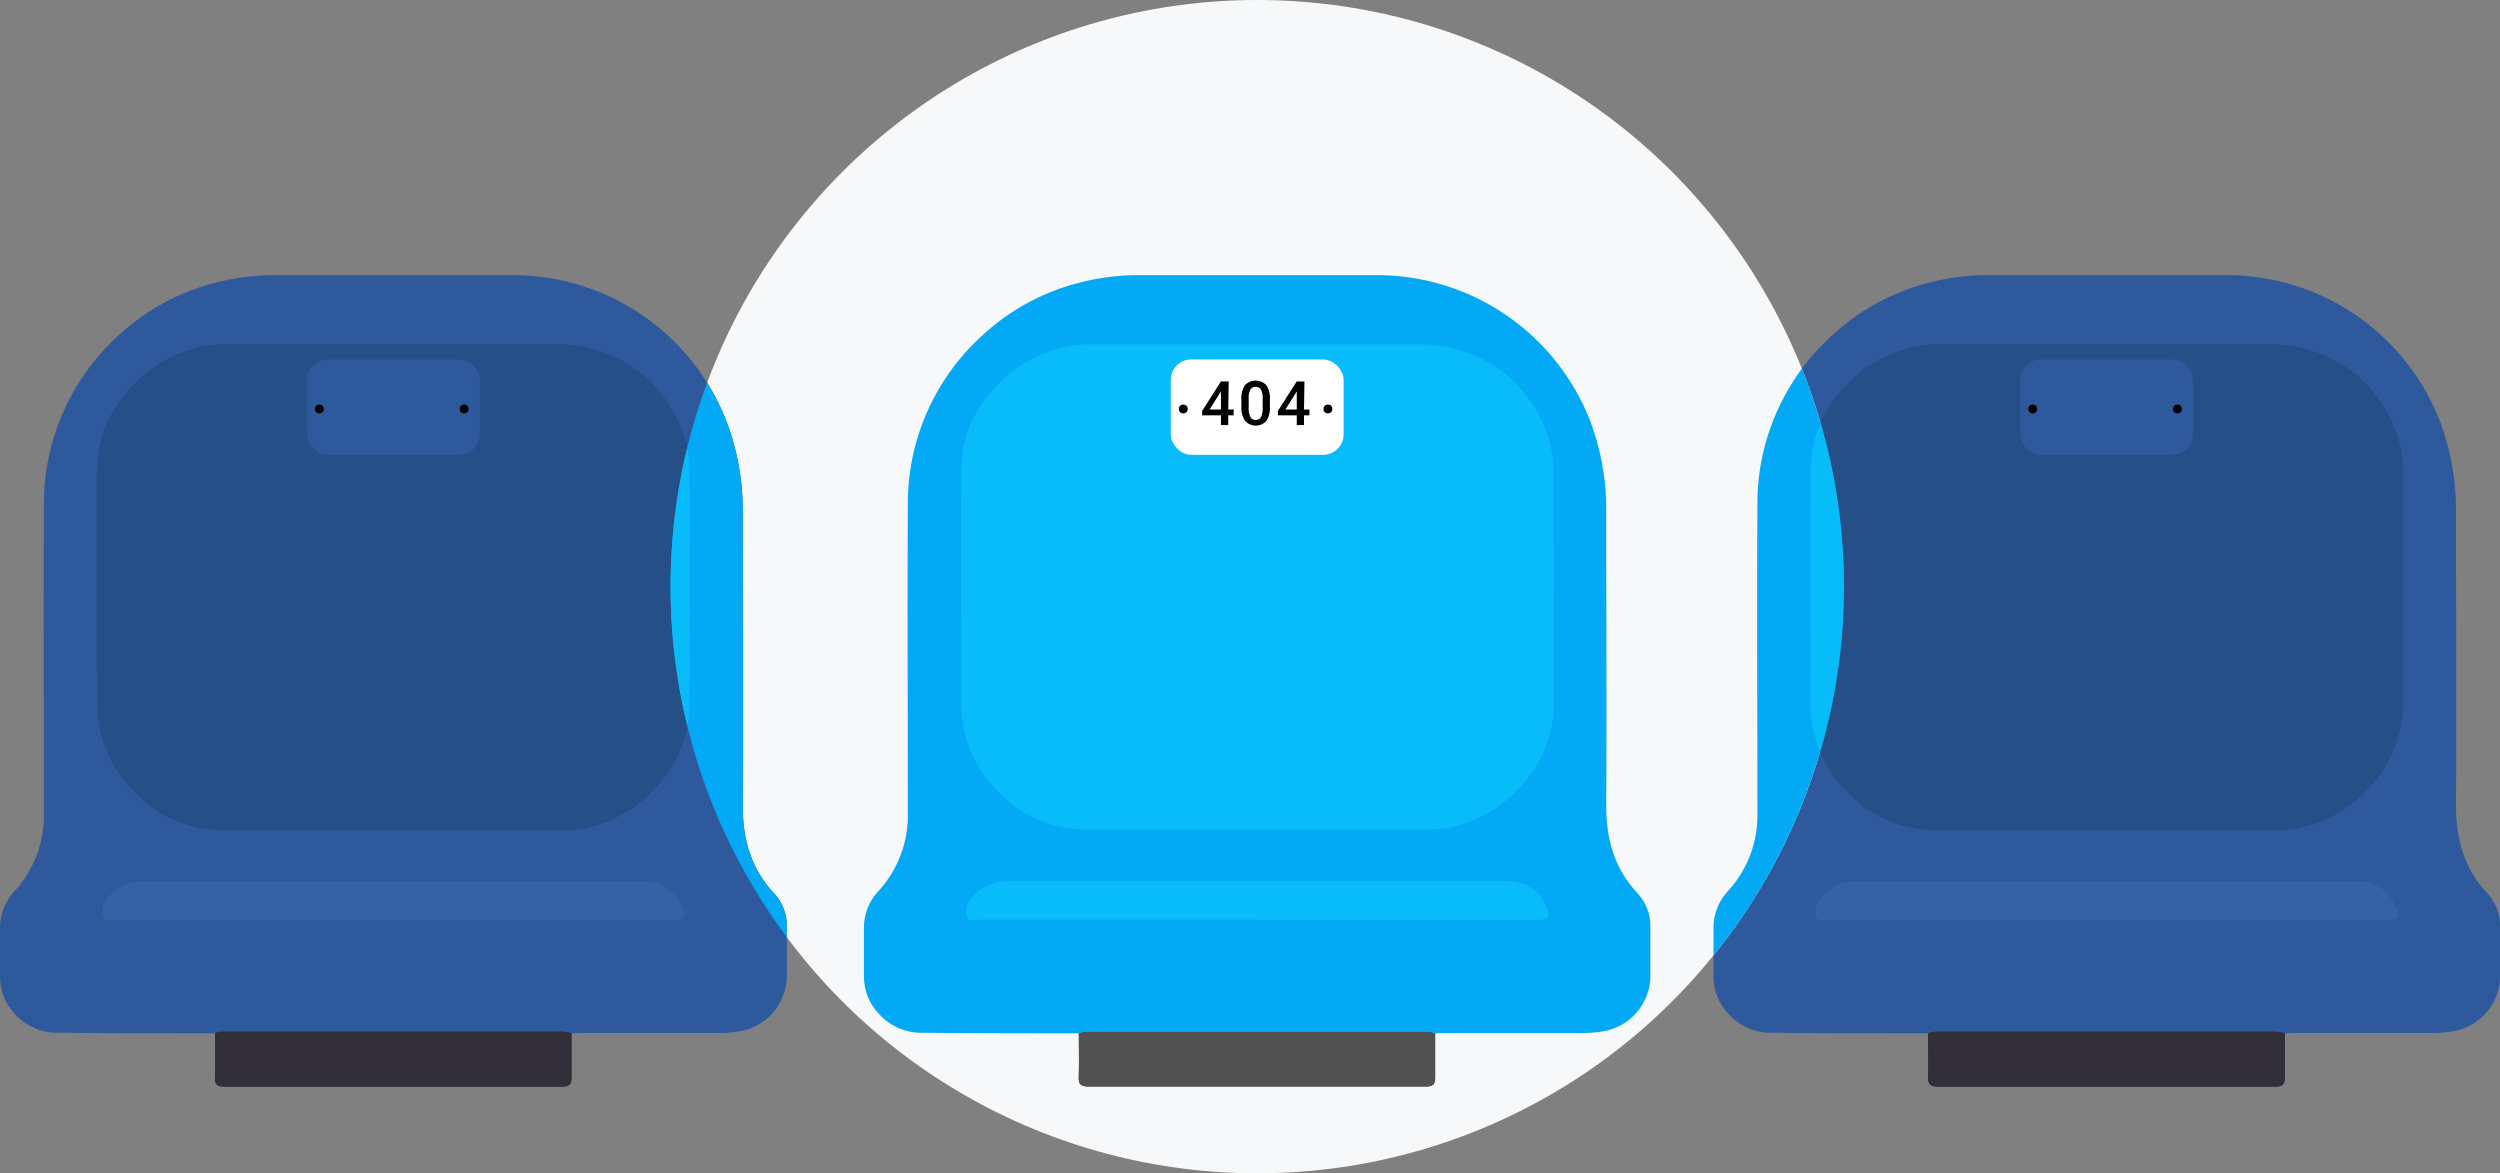 <svg xmlns="http://www.w3.org/2000/svg" xmlns:xlink="http://www.w3.org/1999/xlink" viewBox="0 0 321.78 151.02"><rect x="0" y="0" width="321.78" height="151.02" fill="#808080" stroke="none"/><defs><style>.cls-1{fill:none;}.cls-2{fill:#2e599c;}.cls-3{fill:#322f38;}.cls-4{fill:#264e87;}.cls-5{fill:#3462a5;}.cls-6{fill:#f6f8f9;}.cls-7{clip-path:url(#clip-path);}.cls-8{fill:#03a9f4;}.cls-9{fill:#08bbf9;}.cls-10{fill:#fff;}.cls-11{fill:#515151;}</style><clipPath id="clip-path"><circle class="cls-1" cx="161.82" cy="75.51" r="75.51"/></clipPath></defs><g id="Layer_1" data-name="Layer 1"><path class="cls-2" d="M248.2,133c-6.68,0-13.36,0-20-.07a7.39,7.39,0,0,1-5.75-2.45,7,7,0,0,1-1.9-4.77c0-2.08,0-4.16,0-6.24a6.92,6.92,0,0,1,1.86-4.78,14.36,14.36,0,0,0,3.79-9.87c0-13.24-.07-26.48,0-39.73A29.2,29.2,0,0,1,236,43a28.74,28.74,0,0,1,12.15-6.58,30.28,30.28,0,0,1,7.85-1c10.09,0,20.18,0,30.26,0a29.44,29.44,0,0,1,27.84,18.93A32.7,32.7,0,0,1,316.12,66c0,12.56.07,25.13,0,37.69,0,4.36,1.05,8.15,4.1,11.36a6.14,6.14,0,0,1,1.57,4.24c0,2.22,0,4.45,0,6.67a7.29,7.29,0,0,1-5.56,6.68,15.1,15.1,0,0,1-3.41.32H295.45c-.46,0-.93,0-1.39.06a4.33,4.33,0,0,0-1.47-.21q-21.57,0-43.14,0A3.13,3.13,0,0,0,248.2,133Z"/><path class="cls-3" d="M248.2,133a3.13,3.13,0,0,1,1.25-.2q21.57,0,43.14,0a4.33,4.33,0,0,1,1.47.21c0,1.9,0,3.8,0,5.7,0,.8-.23,1.13-1.11,1.13q-21.78,0-43.55,0c-1,0-1.24-.33-1.21-1.25C248.23,136.74,248.19,134.88,248.2,133Z"/><path class="cls-4" d="M309.27,60.57a14.94,14.94,0,0,0-1.94-7.24,16.37,16.37,0,0,0-9.33-8,17.63,17.63,0,0,0-5.52-1H271.05c-7.39,0-14.79,0-22.18,0a15.05,15.05,0,0,0-5,1.1,16.51,16.51,0,0,0-6.8,4.82,15,15,0,0,0-4,9.86c-.11,10.09,0,20.18-.05,30.26a16,16,0,0,0,5,11.77,15.27,15.27,0,0,0,11.27,4.66c4.65,0,9.31,0,14,0H294a9.54,9.54,0,0,0,2.4-.35,16.81,16.81,0,0,0,8.26-4.82,16,16,0,0,0,4.61-11.17Q309.33,75.47,309.27,60.57Z"/><rect class="cls-2" x="260.03" y="46.27" width="22.25" height="12.27" rx="2.63"/><circle cx="261.63" cy="52.64" r="0.57"/><circle cx="280.26" cy="52.64" r="0.57"/><path class="cls-5" d="M271.15,118.37H235.3c-.53,0-1.35.31-1.53-.37a2.52,2.52,0,0,1,.37-2.13,5.89,5.89,0,0,1,4.9-2.44q32.19,0,64.39,0a5.15,5.15,0,0,1,5,3.51c.42,1.07.17,1.44-1,1.44H271.15Z"/><path class="cls-3" d="M248.2,133a3.13,3.13,0,0,1,1.25-.2q21.57,0,43.14,0a4.33,4.33,0,0,1,1.47.21c0,1.9,0,3.8,0,5.7,0,.8-.23,1.13-1.11,1.13q-21.78,0-43.55,0c-1,0-1.24-.33-1.21-1.25C248.23,136.74,248.19,134.88,248.2,133Z"/><path class="cls-4" d="M309.27,60.57a14.94,14.94,0,0,0-1.94-7.24,16.37,16.37,0,0,0-9.33-8,17.63,17.63,0,0,0-5.52-1H271.05c-7.39,0-14.79,0-22.18,0a15.05,15.05,0,0,0-5,1.1,16.51,16.51,0,0,0-6.8,4.82,15,15,0,0,0-4,9.86c-.11,10.09,0,20.18-.05,30.26a16,16,0,0,0,5,11.77,15.27,15.27,0,0,0,11.27,4.66c4.65,0,9.31,0,14,0H294a9.54,9.54,0,0,0,2.4-.35,16.81,16.81,0,0,0,8.26-4.82,16,16,0,0,0,4.61-11.17Q309.33,75.47,309.27,60.57Z"/><rect class="cls-2" x="260.03" y="46.27" width="22.25" height="12.27" rx="2.63"/><circle cx="261.63" cy="52.64" r="0.57"/><circle cx="280.26" cy="52.64" r="0.57"/><path class="cls-2" d="M138.86,133c-6.67,0-13.35,0-20-.07a7.38,7.38,0,0,1-5.75-2.45,7,7,0,0,1-1.91-4.77c0-2.08,0-4.16,0-6.24a6.93,6.93,0,0,1,1.87-4.78,14.4,14.4,0,0,0,3.78-9.87c0-13.24-.07-26.48,0-39.73A29.19,29.19,0,0,1,126.63,43a28.78,28.78,0,0,1,12.16-6.58,30.28,30.28,0,0,1,7.85-1c10.09,0,20.17,0,30.26,0a29.44,29.44,0,0,1,27.84,18.93,32.47,32.47,0,0,1,2,11.65c0,12.56.07,25.13,0,37.69,0,4.36,1.06,8.15,4.1,11.36a6.19,6.19,0,0,1,1.58,4.24c0,2.22,0,4.45,0,6.67a7.3,7.3,0,0,1-5.57,6.68,15,15,0,0,1-3.41.32H186.12c-.47,0-.93,0-1.4.06a4.24,4.24,0,0,0-1.46-.21q-21.57,0-43.14,0A3.2,3.2,0,0,0,138.86,133Z"/><path class="cls-3" d="M138.86,133a3.2,3.2,0,0,1,1.26-.2q21.57,0,43.14,0a4.24,4.24,0,0,1,1.46.21c0,1.9,0,3.8,0,5.7,0,.8-.24,1.13-1.11,1.13q-21.78,0-43.55,0c-1,0-1.24-.33-1.21-1.25C138.9,136.74,138.86,134.88,138.86,133Z"/><path class="cls-4" d="M199.93,60.57A14.93,14.93,0,0,0,198,53.33a16.39,16.39,0,0,0-9.34-8,17.51,17.51,0,0,0-5.51-1H161.72c-7.4,0-14.79,0-22.19,0a15,15,0,0,0-5,1.1,16.51,16.51,0,0,0-6.8,4.82,15,15,0,0,0-4,9.86c-.1,10.09,0,20.18,0,30.26a16,16,0,0,0,5,11.77A15.23,15.23,0,0,0,140,106.75c4.66,0,9.31,0,14,0h30.75a9.4,9.4,0,0,0,2.39-.35,16.88,16.88,0,0,0,8.27-4.82,16,16,0,0,0,4.6-11.17Q200,75.47,199.93,60.57Z"/><rect class="cls-2" x="150.69" y="46.27" width="22.25" height="12.27" rx="2.63"/><circle cx="152.3" cy="52.64" r="0.57"/><circle cx="170.92" cy="52.64" r="0.57"/><path class="cls-5" d="M161.82,118.37H126c-.54,0-1.35.31-1.54-.37a2.55,2.55,0,0,1,.37-2.13,5.91,5.91,0,0,1,4.91-2.44q32.19,0,64.38,0a5.15,5.15,0,0,1,5,3.51c.42,1.07.18,1.44-1,1.44H161.82Z"/><path class="cls-3" d="M138.86,133a3.2,3.2,0,0,1,1.26-.2q21.57,0,43.14,0a4.24,4.24,0,0,1,1.46.21c0,1.9,0,3.8,0,5.7,0,.8-.24,1.13-1.11,1.13q-21.78,0-43.55,0c-1,0-1.24-.33-1.21-1.25C138.9,136.74,138.86,134.88,138.86,133Z"/><path class="cls-4" d="M199.93,60.57A14.93,14.93,0,0,0,198,53.33a16.39,16.39,0,0,0-9.34-8,17.51,17.51,0,0,0-5.51-1H161.72c-7.4,0-14.79,0-22.19,0a15,15,0,0,0-5,1.1,16.51,16.51,0,0,0-6.8,4.82,15,15,0,0,0-4,9.86c-.1,10.09,0,20.18,0,30.26a16,16,0,0,0,5,11.77A15.23,15.23,0,0,0,140,106.75c4.66,0,9.31,0,14,0h30.75a9.4,9.4,0,0,0,2.39-.35,16.88,16.88,0,0,0,8.27-4.82,16,16,0,0,0,4.6-11.17Q200,75.47,199.93,60.57Z"/><rect class="cls-2" x="150.69" y="46.27" width="22.25" height="12.27" rx="2.63"/><circle cx="152.3" cy="52.64" r="0.57"/><circle cx="170.92" cy="52.64" r="0.57"/><circle class="cls-6" cx="161.82" cy="75.51" r="75.51"/><path class="cls-2" d="M27.68,133c-6.68,0-13.35,0-20-.07A7.39,7.39,0,0,1,1.9,130.5,7,7,0,0,1,0,125.73c0-2.08,0-4.16,0-6.24a7,7,0,0,1,1.86-4.78,14.36,14.36,0,0,0,3.79-9.87c0-13.24-.07-26.48,0-39.73A29.24,29.24,0,0,1,15.45,43a28.72,28.72,0,0,1,12.16-6.58,30.23,30.23,0,0,1,7.85-1c10.08,0,20.17,0,30.25,0A29.44,29.44,0,0,1,93.55,54.36,32.26,32.26,0,0,1,95.6,66c0,12.56.07,25.13,0,37.69,0,4.36,1.06,8.15,4.1,11.36a6.14,6.14,0,0,1,1.57,4.24c0,2.22,0,4.45,0,6.67a7.31,7.31,0,0,1-5.57,6.68,15.1,15.1,0,0,1-3.41.32H74.93c-.46,0-.93,0-1.39.06a4.29,4.29,0,0,0-1.47-.21q-21.57,0-43.13,0A3.15,3.15,0,0,0,27.68,133Z"/><path class="cls-3" d="M27.68,133a3.15,3.15,0,0,1,1.26-.2q21.57,0,43.13,0a4.29,4.29,0,0,1,1.47.21c0,1.9,0,3.8,0,5.7,0,.8-.24,1.13-1.12,1.13q-21.76,0-43.55,0c-1,0-1.23-.33-1.2-1.25C27.72,136.74,27.68,134.88,27.68,133Z"/><path class="cls-4" d="M88.75,60.57a14.84,14.84,0,0,0-1.94-7.24,16.34,16.34,0,0,0-9.33-8,17.62,17.62,0,0,0-5.51-1H50.54c-7.4,0-14.8,0-22.19,0a15,15,0,0,0-5,1.1,16.45,16.45,0,0,0-6.8,4.82,15,15,0,0,0-4,9.86c-.11,10.09,0,20.18,0,30.26a16,16,0,0,0,5,11.77,15.23,15.23,0,0,0,11.26,4.66c4.65,0,9.31,0,14,0H73.48a9.41,9.41,0,0,0,2.4-.35,16.81,16.81,0,0,0,8.26-4.82A16,16,0,0,0,88.75,90.4Q88.82,75.47,88.75,60.57Z"/><rect class="cls-2" x="39.51" y="46.27" width="22.25" height="12.27" rx="2.63"/><circle cx="41.11" cy="52.64" r="0.57"/><circle cx="59.74" cy="52.64" r="0.57"/><path class="cls-5" d="M50.64,118.37H14.78c-.53,0-1.35.31-1.53-.37a2.55,2.55,0,0,1,.37-2.13,5.91,5.91,0,0,1,4.9-2.44q32.21,0,64.39,0a5.15,5.15,0,0,1,5,3.51c.42,1.07.18,1.44-1,1.44H50.64Z"/><path class="cls-3" d="M27.68,133a3.15,3.15,0,0,1,1.26-.2q21.57,0,43.13,0a4.29,4.29,0,0,1,1.47.21c0,1.9,0,3.8,0,5.7,0,.8-.24,1.13-1.12,1.13q-21.76,0-43.55,0c-1,0-1.23-.33-1.2-1.25C27.72,136.74,27.68,134.88,27.68,133Z"/><path class="cls-4" d="M88.75,60.57a14.84,14.84,0,0,0-1.94-7.24,16.34,16.34,0,0,0-9.33-8,17.62,17.62,0,0,0-5.51-1H50.54c-7.4,0-14.8,0-22.19,0a15,15,0,0,0-5,1.1,16.45,16.45,0,0,0-6.8,4.82,15,15,0,0,0-4,9.86c-.11,10.09,0,20.18,0,30.26a16,16,0,0,0,5,11.77,15.23,15.23,0,0,0,11.26,4.66c4.65,0,9.31,0,14,0H73.48a9.41,9.41,0,0,0,2.4-.35,16.81,16.81,0,0,0,8.26-4.82A16,16,0,0,0,88.75,90.4Q88.82,75.47,88.75,60.57Z"/><rect class="cls-2" x="39.51" y="46.27" width="22.25" height="12.27" rx="2.63"/><circle cx="41.11" cy="52.64" r="0.57"/><circle cx="59.74" cy="52.64" r="0.57"/><path class="cls-3" d="M248.2,133a3.13,3.13,0,0,1,1.25-.2q21.57,0,43.14,0a4.33,4.33,0,0,1,1.47.21c0,1.9,0,3.8,0,5.7,0,.8-.23,1.13-1.11,1.13q-21.78,0-43.55,0c-1,0-1.24-.33-1.21-1.25C248.23,136.74,248.19,134.88,248.2,133Z"/><path class="cls-4" d="M309.27,60.57a14.94,14.94,0,0,0-1.94-7.24,16.37,16.37,0,0,0-9.33-8,17.63,17.63,0,0,0-5.52-1H271.05c-7.39,0-14.79,0-22.18,0a15.05,15.05,0,0,0-5,1.1,16.51,16.51,0,0,0-6.8,4.82,15,15,0,0,0-4,9.86c-.11,10.09,0,20.18-.05,30.26a16,16,0,0,0,5,11.77,15.27,15.27,0,0,0,11.27,4.66c4.65,0,9.31,0,14,0H294a9.54,9.54,0,0,0,2.4-.35,16.81,16.81,0,0,0,8.26-4.82,16,16,0,0,0,4.61-11.17Q309.33,75.47,309.27,60.57Z"/><rect class="cls-2" x="260.03" y="46.27" width="22.25" height="12.27" rx="2.63"/><circle cx="261.63" cy="52.64" r="0.57"/><circle cx="280.26" cy="52.64" r="0.57"/><path class="cls-3" d="M138.86,133a3.2,3.2,0,0,1,1.26-.2q21.57,0,43.14,0a4.24,4.24,0,0,1,1.46.21c0,1.9,0,3.8,0,5.7,0,.8-.24,1.13-1.11,1.13q-21.78,0-43.55,0c-1,0-1.24-.33-1.21-1.25C138.9,136.74,138.86,134.88,138.86,133Z"/><path class="cls-4" d="M199.93,60.57A14.93,14.93,0,0,0,198,53.33a16.39,16.39,0,0,0-9.34-8,17.51,17.51,0,0,0-5.51-1H161.72c-7.4,0-14.79,0-22.19,0a15,15,0,0,0-5,1.1,16.51,16.51,0,0,0-6.8,4.82,15,15,0,0,0-4,9.86c-.1,10.09,0,20.18,0,30.26a16,16,0,0,0,5,11.77A15.23,15.23,0,0,0,140,106.75c4.66,0,9.31,0,14,0h30.75a9.4,9.4,0,0,0,2.39-.35,16.88,16.88,0,0,0,8.27-4.82,16,16,0,0,0,4.6-11.17Q200,75.47,199.93,60.57Z"/><rect class="cls-2" x="150.69" y="46.27" width="22.25" height="12.27" rx="2.63"/><circle cx="152.3" cy="52.64" r="0.57"/><circle cx="170.92" cy="52.64" r="0.57"/><path class="cls-3" d="M27.68,133a3.15,3.15,0,0,1,1.26-.2q21.57,0,43.13,0a4.29,4.29,0,0,1,1.47.21c0,1.9,0,3.8,0,5.7,0,.8-.24,1.13-1.12,1.13q-21.76,0-43.55,0c-1,0-1.23-.33-1.2-1.25C27.72,136.74,27.68,134.88,27.68,133Z"/><path class="cls-4" d="M88.75,60.57a14.84,14.84,0,0,0-1.94-7.24,16.34,16.34,0,0,0-9.33-8,17.62,17.62,0,0,0-5.51-1H50.54c-7.4,0-14.8,0-22.19,0a15,15,0,0,0-5,1.1,16.45,16.45,0,0,0-6.8,4.82,15,15,0,0,0-4,9.86c-.11,10.09,0,20.18,0,30.26a16,16,0,0,0,5,11.77,15.23,15.23,0,0,0,11.26,4.66c4.65,0,9.31,0,14,0H73.48a9.41,9.41,0,0,0,2.4-.35,16.81,16.81,0,0,0,8.26-4.82A16,16,0,0,0,88.75,90.4Q88.82,75.47,88.75,60.57Z"/><rect class="cls-2" x="39.51" y="46.27" width="22.25" height="12.27" rx="2.63"/><circle cx="41.11" cy="52.64" r="0.57"/><circle cx="59.74" cy="52.64" r="0.57"/><g class="cls-7"><path class="cls-8" d="M248.2,133c-6.68,0-13.36,0-20-.07a7.39,7.39,0,0,1-5.75-2.45,7,7,0,0,1-1.9-4.77c0-2.08,0-4.16,0-6.24a6.92,6.92,0,0,1,1.86-4.78,14.36,14.36,0,0,0,3.79-9.87c0-13.24-.07-26.48,0-39.73A29.2,29.2,0,0,1,236,43a28.74,28.74,0,0,1,12.15-6.58,30.28,30.28,0,0,1,7.85-1c10.09,0,20.18,0,30.26,0a29.44,29.44,0,0,1,27.84,18.93A32.7,32.7,0,0,1,316.12,66c0,12.56.07,25.13,0,37.69,0,4.36,1.05,8.15,4.1,11.36a6.14,6.14,0,0,1,1.57,4.24c0,2.22,0,4.45,0,6.67a7.29,7.29,0,0,1-5.56,6.68,15.1,15.1,0,0,1-3.41.32H295.45c-.46,0-.93,0-1.39.06a4.33,4.33,0,0,0-1.47-.21q-21.57,0-43.14,0A3.13,3.13,0,0,0,248.2,133Z"/><path class="cls-9" d="M271.15,118.37H235.3c-.53,0-1.35.31-1.53-.37a2.52,2.52,0,0,1,.37-2.13,5.89,5.89,0,0,1,4.9-2.44q32.19,0,64.39,0a5.15,5.15,0,0,1,5,3.51c.42,1.07.17,1.44-1,1.44H271.15Z"/><path class="cls-3" d="M248.2,133a3.13,3.13,0,0,1,1.25-.2q21.57,0,43.14,0a4.33,4.33,0,0,1,1.47.21c0,1.9,0,3.8,0,5.7,0,.8-.23,1.13-1.11,1.13q-21.78,0-43.55,0c-1,0-1.24-.33-1.21-1.25C248.23,136.74,248.19,134.88,248.2,133Z"/><path class="cls-9" d="M309.27,60.57a14.94,14.94,0,0,0-1.94-7.24,16.37,16.37,0,0,0-9.33-8,17.63,17.63,0,0,0-5.52-1H271.05c-7.39,0-14.79,0-22.18,0a15.05,15.05,0,0,0-5,1.1,16.51,16.51,0,0,0-6.8,4.82,15,15,0,0,0-4,9.86c-.11,10.09,0,20.18-.05,30.26a16,16,0,0,0,5,11.77,15.27,15.27,0,0,0,11.27,4.66c4.65,0,9.31,0,14,0H294a9.54,9.54,0,0,0,2.4-.35,16.81,16.81,0,0,0,8.26-4.82,16,16,0,0,0,4.61-11.17Q309.33,75.47,309.27,60.57Z"/><rect class="cls-10" x="260.03" y="46.27" width="22.25" height="12.27" rx="2.63"/><circle cx="261.63" cy="52.64" r="0.57"/><circle cx="280.26" cy="52.64" r="0.57"/><path class="cls-8" d="M27.68,133c-6.68,0-13.35,0-20-.07A7.39,7.39,0,0,1,1.9,130.5,7,7,0,0,1,0,125.73c0-2.08,0-4.16,0-6.24a7,7,0,0,1,1.86-4.78,14.36,14.36,0,0,0,3.79-9.87c0-13.24-.07-26.48,0-39.73A29.24,29.24,0,0,1,15.45,43a28.72,28.72,0,0,1,12.16-6.58,30.23,30.23,0,0,1,7.85-1c10.08,0,20.17,0,30.25,0A29.44,29.44,0,0,1,93.55,54.36,32.26,32.26,0,0,1,95.6,66c0,12.56.07,25.13,0,37.69,0,4.36,1.06,8.15,4.1,11.36a6.14,6.14,0,0,1,1.57,4.24c0,2.22,0,4.45,0,6.67a7.31,7.31,0,0,1-5.57,6.68,15.1,15.1,0,0,1-3.41.32H74.93c-.46,0-.93,0-1.39.06a4.29,4.29,0,0,0-1.47-.21q-21.57,0-43.13,0A3.15,3.15,0,0,0,27.68,133Z"/><path class="cls-9" d="M50.64,118.37H14.78c-.53,0-1.35.31-1.53-.37a2.55,2.55,0,0,1,.37-2.13,5.91,5.91,0,0,1,4.9-2.44q32.21,0,64.39,0a5.15,5.15,0,0,1,5,3.51c.42,1.07.18,1.44-1,1.44H50.64Z"/><path class="cls-3" d="M27.68,133a3.15,3.15,0,0,1,1.26-.2q21.57,0,43.13,0a4.29,4.29,0,0,1,1.47.21c0,1.9,0,3.8,0,5.7,0,.8-.24,1.13-1.12,1.13q-21.76,0-43.55,0c-1,0-1.23-.33-1.2-1.25C27.72,136.74,27.68,134.88,27.68,133Z"/><path class="cls-9" d="M88.75,60.57a14.84,14.84,0,0,0-1.94-7.24,16.34,16.34,0,0,0-9.33-8,17.62,17.62,0,0,0-5.51-1H50.54c-7.4,0-14.8,0-22.19,0a15,15,0,0,0-5,1.1,16.45,16.45,0,0,0-6.8,4.82,15,15,0,0,0-4,9.86c-.11,10.09,0,20.18,0,30.26a16,16,0,0,0,5,11.77,15.23,15.23,0,0,0,11.26,4.66c4.65,0,9.31,0,14,0H73.48a9.41,9.41,0,0,0,2.4-.35,16.81,16.81,0,0,0,8.26-4.82A16,16,0,0,0,88.75,90.4Q88.82,75.47,88.75,60.57Z"/><rect class="cls-10" x="39.51" y="46.27" width="22.25" height="12.27" rx="2.63"/><circle cx="41.11" cy="52.64" r="0.57"/><circle cx="59.74" cy="52.64" r="0.57"/><path class="cls-8" d="M138.86,133c-6.67,0-13.35,0-20-.07a7.38,7.38,0,0,1-5.75-2.45,7,7,0,0,1-1.91-4.77c0-2.08,0-4.16,0-6.24a6.93,6.93,0,0,1,1.87-4.78,14.4,14.4,0,0,0,3.78-9.87c0-13.24-.07-26.48,0-39.73A29.19,29.19,0,0,1,126.63,43a28.78,28.78,0,0,1,12.16-6.58,30.28,30.28,0,0,1,7.85-1c10.09,0,20.17,0,30.26,0a29.44,29.44,0,0,1,27.84,18.93,32.47,32.47,0,0,1,2,11.65c0,12.56.07,25.13,0,37.69,0,4.36,1.06,8.15,4.1,11.36a6.19,6.19,0,0,1,1.58,4.24c0,2.22,0,4.45,0,6.67a7.3,7.3,0,0,1-5.57,6.68,15,15,0,0,1-3.41.32H186.12c-.47,0-.93,0-1.4.06a4.24,4.24,0,0,0-1.46-.21q-21.57,0-43.14,0A3.2,3.2,0,0,0,138.86,133Z"/><path class="cls-9" d="M161.82,118.37H126c-.54,0-1.35.31-1.54-.37a2.55,2.55,0,0,1,.37-2.13,5.91,5.91,0,0,1,4.91-2.44q32.19,0,64.38,0a5.15,5.15,0,0,1,5,3.51c.42,1.07.18,1.44-1,1.44H161.82Z"/><path class="cls-11" d="M138.86,133a3.2,3.2,0,0,1,1.26-.2q21.57,0,43.14,0a4.24,4.24,0,0,1,1.46.21c0,1.9,0,3.8,0,5.7,0,.8-.24,1.13-1.11,1.13q-21.78,0-43.55,0c-1,0-1.24-.33-1.21-1.25C138.9,136.74,138.86,134.88,138.86,133Z"/><path class="cls-9" d="M199.93,60.57A14.93,14.93,0,0,0,198,53.33a16.39,16.39,0,0,0-9.34-8,17.51,17.51,0,0,0-5.51-1H161.72c-7.4,0-14.79,0-22.19,0a15,15,0,0,0-5,1.1,16.51,16.51,0,0,0-6.8,4.82,15,15,0,0,0-4,9.86c-.1,10.09,0,20.18,0,30.26a16,16,0,0,0,5,11.77A15.23,15.23,0,0,0,140,106.75c4.66,0,9.31,0,14,0h30.75a9.4,9.4,0,0,0,2.39-.35,16.88,16.88,0,0,0,8.27-4.82,16,16,0,0,0,4.6-11.17Q200,75.47,199.93,60.57Z"/><rect class="cls-10" x="150.69" y="46.27" width="22.25" height="12.27" rx="2.63"/><circle cx="152.3" cy="52.64" r="0.57"/><circle cx="170.92" cy="52.64" r="0.57"/><path d="M158.09,52.71h.7v.75h-.7v1.25h-.94V53.46h-2.42l0-.57,2.42-3.79h1Zm-2.4,0h1.46V50.37l-.07.12Z"/><path d="M163.45,52.35a3.05,3.05,0,0,1-.45,1.82,1.84,1.84,0,0,1-2.74,0,2.93,2.93,0,0,1-.48-1.78v-1a3,3,0,0,1,.46-1.81,1.89,1.89,0,0,1,2.75,0,2.87,2.87,0,0,1,.46,1.76Zm-.93-1.05a2.34,2.34,0,0,0-.22-1.16.83.83,0,0,0-1.36,0,2.13,2.13,0,0,0-.22,1.08v1.27a2.42,2.42,0,0,0,.22,1.18.73.73,0,0,0,.69.38.71.71,0,0,0,.66-.36,2.19,2.19,0,0,0,.23-1.11Z"/><path d="M167.84,52.71h.7v.75h-.7v1.25h-.93V53.46h-2.43l0-.57,2.42-3.79h1Zm-2.4,0h1.47V50.37l-.07.12Z"/></g></g></svg>